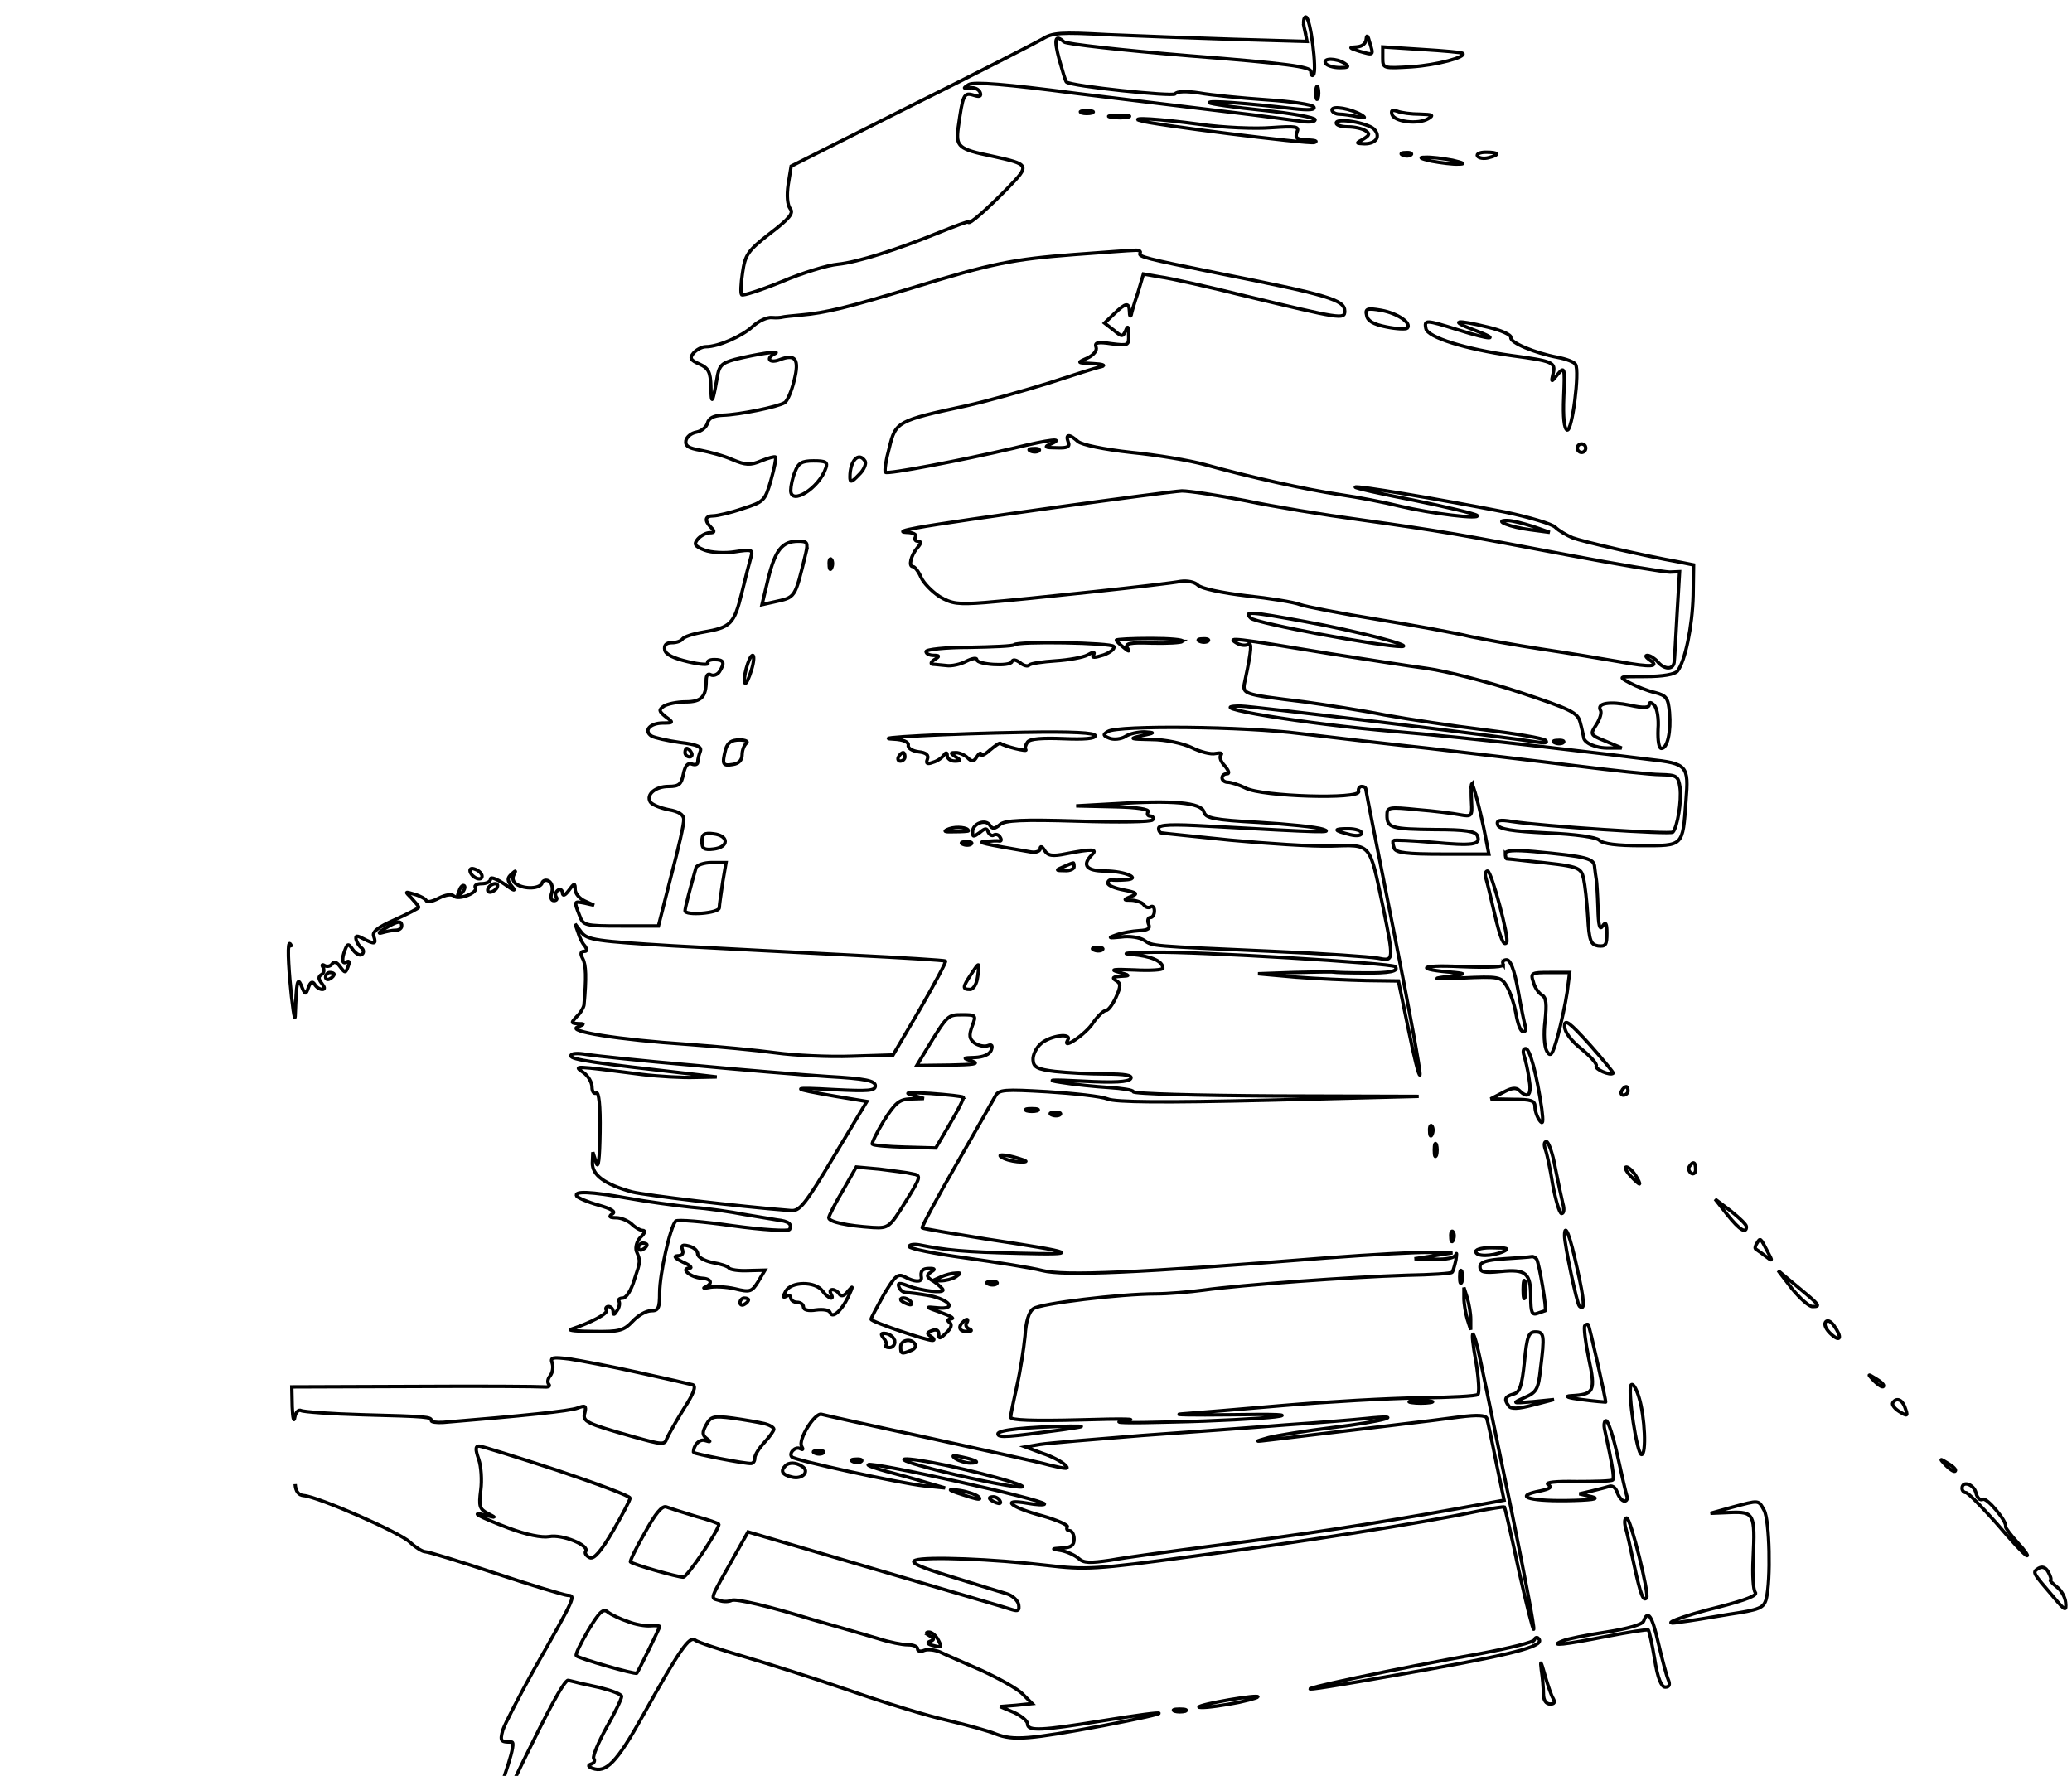 <svg id="escEKrNXb241" xmlns="http://www.w3.org/2000/svg" xmlns:xlink="http://www.w3.org/1999/xlink" viewBox="0 0 490 420" shape-rendering="geometricPrecision" text-rendering="geometricPrecision" project-id="03194bbf75214bf3ab3197962b520411" export-id="492d6b42b067488cae7283fdb59b52ec" cached="false" width="490" height="420"><g transform="matrix(.1 0 0-.1 68 672)"><path d="M2405,6651l6-29-173,5c-95,3-230,8-299,11-111,6-130,5-155-11-16-9-156-81-311-158l-282-142-7-43c-4-27-2-49,5-58c8-10-2-23-48-58-53-41-59-51-65-93-4-26-5-49-2-52s46,11,95,31c49,21,109,39,132,41c48,5,139,34,242,76c37,15,67,26,67,24c0-9,45,31,93,80c53,55,53,56-38,76-78,16-85,22-79,67c11,78,13,84,36,77c15-5,19-3,16,6-3,8-14,13-24,11-17-2-17-1-3,8c12,7,88,1,255-21c132-16,294-36,362-44s141-18,163-21c22-4,39-3,39,3c0,5-55,15-122,22-68,7-125,15-128,18-5,6,89-1,199-14c36-4,52-3,48,4-4,6-54,13-112,17-59,4-130,11-158,16-32,5-54,4-58-2-5-7-245,18-257,28-2,1-9,25-17,53-13,49-10,61,11,42c5-5,138-20,297-33c230-18,287-26,287-37c0-8,3-12,6-8c9,9-7,137-18,137-5,0-7-13-3-29Z" fill="none" stroke="#000" stroke-width="8"/><path d="M2551,6628c-1-11-9-18-23-19-19-1-18-2,6-10c35-10,35-11,25,21-4,16-7,19-8,8Z" fill="none" stroke="#000" stroke-width="8"/><path d="M2590,6583c0-25,1-25,68-21c60,4,131,23,121,32-2,2-46,6-96,9l-93,6v-26Z" fill="none" stroke="#000" stroke-width="8"/><path d="M2455,6570c3-5,18-10,33-10c21,0,24,2,12,10-20,13-53,13-45,0Z" fill="none" stroke="#000" stroke-width="8"/><path d="M2432,6500c0-14,2-19,5-12c2,6,2,18,0,25-3,6-5,1-5-13Z" fill="none" stroke="#000" stroke-width="8"/><path d="M2470,6460c0-5,8-10,18-10c9,0,28-3,42-6c18-4,21-3,10,4-25,15-70,23-70,12Z" fill="none" stroke="#000" stroke-width="8"/><path d="M1878,6453c6-2,18-2,25,0c6,3,1,5-13,5s-19-2-12-5Z" fill="none" stroke="#000" stroke-width="8"/><path d="M2612,6449c6-17,61-24,85-10c15,9,11,10-19,11-20,0-44,3-54,7-12,4-15,2-12-8Z" fill="none" stroke="#000" stroke-width="8"/><path d="M1948,6443c12-2,30-2,40,0c9,3-1,5-23,4-22,0-30-2-17-4Z" fill="none" stroke="#000" stroke-width="8"/><path d="M2015,6435c23-9,398-56,413-52c9,3,3,5-15,6-26,1-31,4-26,18c6,14-1,15-61,11-37-3-113,0-169,8-97,13-164,17-142,9Z" fill="none" stroke="#000" stroke-width="8"/><path d="M2480,6429c0-5,12-9,28-9c15,0,33-4,41-9c11-7,10-11-5-20-18-10-18-10,3-11c28,0,39,18,22,35-17,15-89,27-89,14Z" fill="none" stroke="#000" stroke-width="8"/><path d="M2638,6353c7-3,16-2,19,1c4,3-2,6-13,5-11,0-14-3-6-6Z" fill="none" stroke="#000" stroke-width="8"/><path d="M2814,6351c3-5,15-7,26-4c28,7,25,13-6,13-14,0-23-4-20-9Z" fill="none" stroke="#000" stroke-width="8"/><path d="M2705,6339c22-4,51-8,65-7c16,0,11,3-15,9-22,4-51,8-65,7-16,0-11-3,15-9Z" fill="none" stroke="#000" stroke-width="8"/><path d="M18,3210c1-17,8-26,20-27c35-3,227-87,251-110c13-12,30-23,37-23s82-23,166-51s161-51,170-52c20-1,20-1-80-177-35-63-68-127-73-142-7-26-5-28,21-28c25,0-123-344.557-86-277.557C480,2387.443,645,2751,664,2746c11-3,45-11,74-17c28-7,52-16,52-21c0-6-16-39-36-74-19-35-33-68-30-73c4-5,1-11-6-13-8-3-8-6,3-10c32-12,57,13,119,124c88,158,111,190,124,179c6-5,58-22,116-39s171-53,252-81c80-28,184-60,230-70c46-11,97-25,113-32c42-16,78-13,255,20c177,34,174,40-5,11-142-23-175-25-175-7c0,7-15,19-32,27l-33,14l38,3l38,4-23,23c-13,13-57,37-98,56-41,18-85,37-97,43-12,5-29,7-37,4-9-4-16-2-16,3c0,6-10,10-23,10s-43,6-68,14c-24,7-64,19-89,26s-56,16-70,20c-100,31-181,50-190,45-6-3-19-4-29,0-22,7-26-5,42,116l26,46l303-89c167-49,311-91,322-95c14-4,17-2,15,12-2,10-15,22-29,26s-72,22-130,40c-76,23-100,34-85,39c25,9,184,3,309-12c94-11,115-10,345,21c258,34,548,80,666,105c38,8,71,13,73,12c1-2,17-70,34-151c18-81,34-143,35-138c2,5-22,130-52,278-31,149-63,305-72,348-19,94-29,96-12,3c6-37,8-70,4-74-3-4-66-7-138-8-73-1-217-9-322-18-104-9-212-18-240-20-27-2,24-3,115-2c113,2,146,0,105-5-33-4-141-10-240-12-108-3-154-2-115,3c38,4-3,5-102,2-116-3-168-1-168,6c0,6,7,39,15,75c8,35,16,87,19,117c2,34,9,58,20,65c16,12,205,35,290,35c26,0,77,4,114,9c85,12,347,31,479,35c57,1,105,4,107,7c2,2,6,15,9,29c2,14,2,19,0,13-3-8-22-12-51-11l-47,1l45,7l45,7-53,1c-29,1-139-5-245-13-452-36-620-43-672-30-27,7-110,20-182,30-73,10-133,22-133,27c0,4,10,6,23,4c64-13,109-17,235-20c152-4,141,1-78,34-80,13-147,24-149,26s34,69,80,149s88,154,93,163c8,15,21,16,123,10c64-4,127-11,142-17c18-8,132-9,381-3l355,9-337,1c-186,1-338,5-338,10c0,4-26,8-58,10-31,2-82,7-112,12-40,6-26,7,51,3c74-4,108-2,113,6s-13,11-61,11c-37,0-91,3-118,6-42,5-51,10-52,27-1,11,7,29,19,39c22,19,74,26,63,8-15-25,43,14,60,41c11,16,25,29,30,29c6,0,16,14,24,31c12,27,12,33,0,40-10,6-7,9,11,10c24,1,23,2-5,10-22,6-11,7,38,5c37-2,67,0,67,4c0,17-28,29-75,33-28,2-4,4,53,5c99,2,563-26,571-34c11-11-14-16-73-15-36,0-69,1-73,2s-46,0-93-1l-85-3l90-8c50-4,124-7,166-8l76-1l24-116c13-64,25-112,27-106s-26,159-62,340-66,332-66,335c0,4-4,7-10,7-5,0-9-6-7-12c3-19-228-12-267,8-16,8-35,14-43,14-7,0-13,5-13,10c0,6,5,10,12,10c6,0,4,7-5,18-10,10-14,22-10,26c5,5-1,6-12,4-11-3-37,4-57,14-21,10-62,19-95,19-52,1-54,2-23,9c32,7,32,7,7,9-15,0-36-4-46-11-10-6-27-8-37-4-16,6-16,9-4,16c24,15,324,12,455-5c66-8,203-24,305-35c102-12,257-30,345-41s179-21,202-21c38-1,42-3,46-31c4-31-6-93-17-105-6-6-309,14-380,25-30,5-38,3-34-8c3-10,33-15,116-19c69-3,116-10,124-17c8-9,43-13,99-13c101,0,98-3,106,106c7,84,3,88-87,98-30,4-147,18-260,31s-267,29-342,35c-206,17-471,60-364,60c27,0,641-75,701-85c18-3,26-2,20,4-6,5-71,16-145,25s-180,25-235,35c-55,11-140,24-190,31-153,19-148,17-140,54c15,71,16,88,6,82-6-4-19-2-28,4-21,13-8,12,222-26c83-13,186-29,230-35s142-31,218-56c123-41,138-48,144-72c4-14,7-30,8-34c0-14,29-27,60-26h30l-38,16c-37,15-37,16-22,39c9,14,13,29,10,34-10,17,22,22,70,12c31-7,45-6,45,1s4,7,12-1c7-7,11-32,9-57-1-27,2-45,8-45c14,0,23,39,19,85-3,34-7,40-34,47-18,4-45,15-60,23-28,15-28,15,37,15c41,0,70,5,76,13c18,23,35,105,37,178l1,73-35,7c-84,15-227,48-251,57-14,6-33,17-41,25s-62,24-119,36c-164,32-350,63-354,59-2-2,60-16,138-31c78-16,145-32,150-36c10-10-107,4-183,22-36,9-99,21-140,27-81,12-216,42-320,71-36,10-114,23-175,29-64,7-117,18-126,26-20,18-30,18-23-1c5-12-2-15-27-14-28,0-31,2-14,9c34,15-2,11-88-10-124-29-298-62-303-57-3,3,1,29,9,58c15,62,19,64,181,99c50,11,138,36,196,54c58,19,114,37,125,39c11,3,2,6-20,7-39,2-39,2-14,13c15,7,24,18,21,26-4,11,4,13,37,8c39-5,41-4,40,21c0,20-2,23-7,10-7-15-9-15-28,1l-22,17l23,22c28,27,35,27,36,5c0-10,2-13,4-8c1,6,8,30,16,53l13,44l40-7c23-3,113-23,201-45c225-54,235-56,235-36c0,27-38,38-305,91-163,33-184,38-179,46c3,5-3,8-13,7-10,0-74-5-143-10-144-11-195-21-380-78-154-47-208-60-265-65-22-2-42-4-45-5s-14-2-25-1-31-8-45-21c-25-23-81-48-111-48-9,0-22-7-29-15-10-12-7-17,14-26c22-10,26-19,27-53c1-45,4-41,14,16c5,33,10,39,43,48c48,12,111,22,95,14-23-11-14-24,10-15c38,15,48,2,35-49-6-25-16-48-22-52-15-10-108-29-147-30-22-1-33-7-36-19-3-10-15-19-26-21-12-2-23-11-25-20-2-13,6-18,35-23c21-4,55-13,75-22c31-13,42-14,68-3c17,7,32,11,34,9s-3-27-11-55c-14-49-17-51-67-67-29-10-60-17-69-17-20,0-22-11-5-28c9-9,8-12-4-12-8,0-21-7-28-15-10-12-7-17,16-26c16-6,48-8,72-4c39,6,43,5,38-12-3-10-13-49-22-86-18-73-26-81-91-92-24-4-45-11-49-16-3-5-14-9-25-9-14,0-19-6-17-17s21-20,55-28c29-7,50-8,47-3-3,4,4,8,15,8c23,0,26-7,12-29-5-7-14-10-20-7-7,4-11-1-11-13c0-39-11-51-49-51-20,0-43-5-51-10-13-9-12-12,4-25c19-14,19-15-6-15-31,0-47-18-27-31c8-4,38-11,67-15c41-5,52-10,48-21-3-8-6-19-6-25s-6-8-14-5c-9,4-16-4-20-24-5-24-10-29-35-29-31,0-54-19-43-37c4-6,23-14,43-18c24-4,36-12,36-23c1-9-13-70-30-134l-30-118h-89c-86,0-89,1-98,26-13,33-13,33,13,28l22-5-22,10c-13,6-23,18-23,28c0,15-2,15-15-3-9-12-14-14-15-6c0,7-5,10-10,7-6-4-8-11-5-16c4-5,1-9-5-9-7,0-9,8-5,19c3,11,0,23-7,27-6,4-14,2-16-4-4-14-41-16-61-3-8,5-10,14-6,22c6,11,5,11-5,2-11-10-11-15,1-30c10-12,4-10-18,6-18,12-33,18-33,12s-9-11-21-11c-11,0-18-4-15-9c8-12-40-31-51-20-5,5-19,3-35-5-15-8-28-11-30-6-2,4-14,11-28,15-23,7-23,7-7-9c9-10,17-19,17-22c0-2-25-15-56-29-41-18-55-29-50-40c6-18,2-19-25-5-15,8-19,8-17-2c2-7,7-16,13-20c5-4,6-11,1-15-4-4-13,0-21,10-11,16-13,16-19,1-9-23-7-36,4-29c6,4,7-1,3-11-6-16-7-16-19,0-8,11-14,13-19,6-3-5-11-7-17-4-6,4-8,2-4-4c3-6,2-14-4-17-8-5-7-11,1-21c7-9,8-14,1-14-6,0-14,5-18,12-5,8-10,6-15-8-6-18-8-17-17,6-9,20-11,7-14-70-1-52-30,219-8,160M1777,5654c-3-3-12-4-19-1-8,3-5,6,6,6c11,1,17-2,13-5Zm-411-25c3-6-3-21-15-32-17-18-21-19-21-5c0,39,21,61,36,37Zm-93-16c-16-48-83-89-83-53c0,10,4,30,10,44c8,21,16,26,44,26c29,0,34-3,29-17Zm992-77c66-14,188-34,270-45c199-28,232-34,490-83c121-23,231-41,244-41l23,1-6-101c-3-56-6-108-7-114-3-18-24-16-39,2-7,8-18,15-24,15s-4-4,4-10c27-17,5-19-70-5-41,7-124,21-185,30-60,9-137,23-170,30-33,8-131,26-217,40s-169,30-183,35c-15,6-72,15-128,21-58,7-106,17-114,25s-25,11-41,9c-35-7-364-42-462-50-65-5-79-3-108,14-18,12-38,32-44,46s-15,25-19,25c-11,0-5,26,10,44c10,11,10,16,2,16-7,0-9,5-6,10c4,6-6,11-22,11-17,1-6,5,27,11c79,15,589,85,625,87c17,0,84-10,150-23Zm680-61l40-14-45,6c-49,6-91,23-55,22c11,0,38-7,60-14Zm-1719-62c-27-111-24-105-77-117l-27-6l15,63c17,67,33,87,71,87c21,0,23-3,18-27Zm61-35c-3-8-6-5-6,6-1,11,2,17,5,13c3-3,4-12,1-19Zm1119-128c121-22,260-58,229-59-44-1-345,55-357,67-17,17-3,16,128-8Zm-289-47c-4-3-37-5-73-4-52,2-64-1-58-11s4-10-9,1c-9,7-17,15-17,17s37,4,82,4s78-3,75-7Zm60,1c-3-3-12-4-19-1-8,3-5,6,6,6c11,1,17-2,13-5Zm-223-13c3-5-8-14-24-20-22-7-29-7-24,0c4,8,0,8-14,0-11-6-45-12-76-14-30-2-59-6-62-10-4-4-14-1-22,6-10,7-17,8-19,2-4-12-83-7-83,5c0,5-11,3-25-4-13-7-35-12-47-10-13,1-27,3-33,3-5,1-3,6,5,11c13,8,12,10-2,10-10,0-18,4-18,9s46,10,102,10c56,1,104,3,106,6c9,9,231,5,236-4Zm-857-56c-6-19-12-33-15-31-7,7,9,66,18,66c4,0,3-16-3-35Zm813-155c0-7-26-9-75-7-50,2-79,0-85-8-5-7-7-15-4-18c6-6-52,8-60,15-2,2-13-6-25-16-12-11-21-15-21-10s-5,2-10-6c-7-12-12-12-22-2-6,6-19,12-27,12-14,0-14-1-1-10c13-8,12-10-2-10-10,0-18,6-18,13c0,8-3,8-8,1-4-6-15-14-26-17-13-5-17-3-13,7s-2,16-21,18c-15,2-26,9-24,16c1,7-12,13-35,14-63,3,132,13,310,16c113,2,167-1,167-8Zm-825-18c-5-4-10-16-10-27c0-13-8-21-22-23-24-4-26,0-17,36c5,16,14,22,33,22c14,0,22-4,16-8Zm375-32c0-5-5-10-11-10-5,0-7,5-4,10c3,6,8,10,11,10c2,0,4-4,4-10Zm707-130c4-15,22-19,130-25c68-4,136-11,151-16c27-9,2-8-270,7-85,5-118,4-118-5c0-6,3-11,8-11c4-1,77-8,162-17c85-8,192-15,237-14c97,3,91,10,123-141c27-131,27-132-12-124-17,3-128,11-247,16-295,13-284,12-305,26-10,7-35,11-55,8-30-3-32-2-11,5c14,5,38,9,54,10c21,1,27,5,22,16-3,8-1,15,4,15c6,0,10,7,10,16c0,8-4,13-9,9-5-3-12-1-16,5-3,5-16,10-28,11-21,0-21,1-2,9c17,6,14,9-17,15-21,4-38,11-38,16s3,8,8,8c4-1,18-1,32,0c43,2,1,21-47,21-44,0-55,14-31,38c14,14,3,15-60,3-34-7-44-5-52,8-5,9-10,11-10,4c0-6-10-10-22-8-112,19-130,23-108,25c14,1,29,2,33,1c5-1,6,3,2,9-3,6-10,8-15,5-4-3-10,1-13,7-3,10-7,10-20-1-15-11-17-11-17,2c0,19,31,31,41,15c6-9,11-9,24,2c12,10,52,12,185,8c95-3,173-2,176,3s0,9-6,9-8,5-5,10c4,6-26,11-82,12l-88,2l90,5c138,9,206,3,212-19Zm-557-45c0-1-15-2-32-2-26-1-29,1-13,7c17,6,45,3,45-5Zm930-5c0-6-11-8-27-4-40,10-41,14-5,14c18,0,32-5,32-10Zm-1505-20c0-9-11-16-27-18-23-3-28,1-28,18s5,21,28,18c16-2,27-9,27-18Zm582-6c-3-3-12-4-19-1-8,3-5,6,6,6c11,1,17-2,13-5Zm-588-91c-4-27-8-54-8-60-1-13-81-19-81-7c0,6,12,53,26,102c2,6,19,12,37,12h34l-8-47Zm831,37c0-5-10-10-22-9-22,0-22,1-3,9c11,5,21,9,23,9c1,1,2-3,2-9ZM495,4620c-3-5-11-10-16-10-6,0-7,5-4,10c3,6,11,10,16,10c6,0,7-4,4-10Zm-225-90c0-5-6-10-14-10s-23-3-33-6-7,2,7,10c30,18,40,20,40,6Zm643-47c111-6,301-16,421-22s220-12,222-14-25-52-60-113l-64-109-98-3c-55-2-135,2-179,8s-138,15-208,20c-165,11-288,31-261,41c17,7,17,8,1,8-17,1-17,2-3,17c9,8,16,21,17,27c6,65,5,95-3,110-6,11-5,17,3,17s8,4,2,13c-6,6-13,21-16,32l-7,20l15-20c14-18,35-21,218-32Zm1014-9c-3-3-12-4-19-1-8,3-5,6,6,6c11,1,17-2,13-5Zm-295-64c-2-17-10-30-18-30-18,0-18,5,2,35c21,32,21,31,16-5Zm-1522,6c0-3-4-8-10-11-5-3-10-1-10,4c0,6,5,11,10,11c6,0,10-2,10-4Zm1509-123c-8-22-7-30,6-40c9-6,23-9,31-6c10,4,12,0,8-11-4-10-19-16-38-17-30-1-30-1-6-9c17-6,1-8-53-9l-79-1l23,38c50,82,50,82,85,82c32,0,33-1,23-27Zm-664-92c116-11,261-23,323-27c89-5,112-10,112-22s-16-13-97-9c-107,6-106,3,4-16l73-12-78-130c-68-114-81-130-102-128-127,10-342,36-375,44-65,18-95,40-94,69l1,25l8-25c5-16,8,9,9,73c1,63-3,96-9,92-5-3-10,3-10,14s-9,27-21,35c-23,16-25,16,139-5c40-5,97-8,125-7l52,1-60,7c-230,26-285,34-285,43c0,6,16,7,38,3c20-3,131-15,247-25Zm643-76c2-2-12-30-31-62l-34-58-73,2c-40,1-74,4-77,7-2,2,10,27,27,55c27,43,37,51,63,52l32,1-30,9c-19,5-4,6,45,3c41-3,77-7,78-9Zm-121-181c22-4,22-6-16-67-37-60-40-62-77-60-60,4-104,13-104,23c0,4,15,34,33,64l32,56l55-5c30-4,65-8,77-11Zm-671-58c44-8,111-17,149-21c39-3,94-11,124-17c30-5,65-11,78-13c28-3,37-10,30-23-4-4-62-1-134,9-70,10-131,15-135,11-13-13-38-125-38-169c0-37-3-43-20-43-12,0-31-11-44-25-21-22-31-25-92-24-38,0-62,3-54,5c48,16,89,38,84,45-3,5,0,9,5,9c6,0,11-6,11-12c0-9,3-8,9,2c6,8,7,18,5,22-3,4,1,8,9,8s20,19,27,43c15,45,15,44,5,68-3,9,1,24,10,33c10,9,12,16,5,16-6,0-18,7-26,15-9,8-25,15-37,15-16,0-18,3-9,9c9,5-1,12-33,21-25,7-48,17-51,21-8,13,33,11,122-5Zm164-132c0-7,16-16,35-20c19-3,37-9,39-13c3-4,23-7,45-6l40,1-16-27c-15-24-19-26-55-17-22,5-50,6-62,3-11-2-15-2-8,1c19,9,14,20-9,21-26,2-51,23-28,24c7,0,1,7-16,14-18,9-23,14-13,15c11,0,15,5,12,14-4,11,0,13,15,9c12-3,21-11,21-19Zm551-43c-11-7-10-12,8-22c11-8,21-17,21-20c0-8-50-2-83,10-20,8-25,7-21-3c3-8,11-13,17-13c7,0,31-3,54-7c50-10,67-34,19-29-29,3-28,2,9-11c22-8,33-14,25-15-9-1-11-4-4-9c6-4,4-13-8-24-15-15-18-15-18-3c0,9-6,12-16,8-13-5-13-7-2-14c7-5,9-9,3-9-15,0-145,44-145,50c0,3,14,29,30,58c27,45,33,51,50,42c22-12,40-13,39-2-3,16,2,22,19,22c14,0,14-2,3-9Zm59-11c-8-5-24-9-35-9h-20l20,9c11,5,27,9,35,9c13,1,13,0,0-9Zm-315-33c13-18,30-24,20-7-3,6-2,10,4,10c5,0,13-5,16-11c5-6,12-4,21,8c12,14,12,12,0-14-17-35-38-52-43-37-2,6-17,8-33,6-18-3-30,0-30,7c0,6-7,11-15,11s-15,5-15,11c0,5-5,7-11,3-8-4-8-1-1,12c13,24,70,24,87,1Zm412,17c-3-3-12-4-19-1-8,3-5,6,6,6c11,1,17-2,13-5Zm-587-38c0-3-4-8-10-11-5-3-10-1-10,4c0,6,5,11,10,11c6,0,10-2,10-4Zm516-55c-4-5,0-12,6-14c8-3,6-6-4-6-18-1-24,10-11,22c9,10,15,8,9-2Zm-170-43c1-8-5-15-12-15-8,0-12,3-9,5c3,3,0,11-6,18-7,9-6,12,7,10c10-2,18-9,20-18Zm48-7c3-5-1-12-10-15-22-9-24-8-24,9c0,16,25,21,34,6Zm-654-67c63-14,121-27,128-29c9-3,3-20-21-57-18-29-36-61-40-70-5-16-11-15-79,4-113,32-121,36-115,57c4,16,1,18-17,11-17-7-134-19-318-34-16-1-28,1-28,4c0,9-8,10-162,14-75,2-141,7-146,10-6,3-13-4-15-16-2-13-5-2-6,25l-1,47l288,1c158,1,296,0,307-1s17,1,13,6c-4,4-3,13,3,20c6,8,8,21,5,30-5,14,0,15,41,10c27-4,100-18,163-32Zm1873-71c-13-2-33-2-45,0-13,2-3,4,22,4s35-2,23-4Zm-1190-83c131-29,261-57,289-65c42-10,48-10,36,1-7,7-31,20-53,27l-40,15l35,6c19,3,127,12,240,21c113,8,266,19,340,25c74,5,160,12,189,15c104,11,42-7-76-21-65-8-134-19-153-24-35-10-35-10,7-5c167,20,398,47,446,54c40,5,60,4,63-3c2-6,12-52,22-103l19-91-116-21c-207-37-352-59-556-85-110-14-227-30-259-36-48-7-63-7-75,4-9,8-27,16-41,19-25,4-24,4,3,6c20,1,27,6,27,21c0,11-5,20-11,20-5,0-8,4-5,9c3,4-24,16-59,26-75,20-100,41-36,30c22-4,41-5,41-2c0,10-409,101-417,93-2-2,18-9,44-16s68-18,93-26l45-13-50,5c-56,6-304,60-312,68-9,9,8,26,19,20c7-4,8-2,4,5-10,15,31,81,47,76c7-2,119-27,250-55Zm-385,33c12-3,22-9,22-13s-10-18-22-31c-13-14-23-30-23-37s-3-12-8-13c-11-2-137,23-137,26c0,18,15,33,28,28c13-4,14-3,3,5-10,8-11,14-1,32c11,20,17,22,63,16c29-4,62-10,75-13Zm707-14c-133-18-155-20-155-10c0,9,65,16,170,18c39,0,38,0-15-8ZM637,3243c95-32,173-61,173-66s-18-39-40-77c-28-48-45-68-55-64-8,4-13,10-10,15c10,14-56,41-86,35-18-3-53,4-96,20-71,27-96,41-53,30c24-6,24-6,3,5-19,10-21,17-16,55c3,23,1,56-5,73-8,23-8,31,1,31c6,0,89-26,184-57Zm580,9c19-12,0-32-25-25-22,5-27,14-15,26c8,9,25,9,40-1Zm417-72c7-7,1-7-19-1-54,17-61,21-25,16c19-3,39-10,44-15Zm51-10c3-6-1-7-9-4-18,7-21,14-7,14c6,0,13-4,16-10Zm-720-36c30-8,55-17,55-19c0-14-75-125-84-125-14,0-119,30-125,36-2,1,13,33,34,69c25,46,41,65,51,61c8-3,39-13,69-22ZM805,2885c17-7,41-11,53-10s22,0,22-2c0-3-50-105-54-110-3-4-138,35-143,41-3,3,10,29,28,60c27,45,36,53,47,43c8-6,29-16,47-22Z" fill="none" stroke="#000" stroke-width="8"/><path d="M830,3769c0-5,5-7,10-4c6,3,10,8,10,11c0,2-4,4-10,4-5,0-10-5-10-11Z" fill="none" stroke="#000" stroke-width="8"/><path d="M1450,3646c0-2,7-7,16-10c8-3,12-2,9,4-6,10-25,14-25,6Z" fill="none" stroke="#000" stroke-width="8"/><path d="M1248,3283c7-3,16-2,19,1c4,3-2,6-13,5-11,0-14-3-6-6Z" fill="none" stroke="#000" stroke-width="8"/><path d="M1580,3270c8-5,24-10,34-10c26,0,18,6-19,14-22,5-26,4-15-4Z" fill="none" stroke="#000" stroke-width="8"/><path d="M1338,3263c7-3,16-2,19,1c4,3-2,6-13,5-11,0-14-3-6-6Z" fill="none" stroke="#000" stroke-width="8"/><path d="M1495,3254c62-18,180-44,220-49c58-8,1,12-111,39-117,28-197,35-109,10Z" fill="none" stroke="#000" stroke-width="8"/><path d="M2552,5974c2-13,16-21,46-27c24-5,47-6,50-3c11,12-23,35-61,42-34,6-39,4-35-12Z" fill="none" stroke="#000" stroke-width="8"/><path d="M2692,5943c4-21,95-49,203-64c97-13,104-16,98-42-5-22-5-22,11-2c16,19,17,16,14-54-2-48,1-75,8-78c12-4,30,139,20,155-3,6-22,13-43,17-53,10-113,35-110,47c1,6-23,17-53,24-77,19-94,16-35-6c67-25,42-25-37,0-77,24-80,24-76,3Z" fill="none" stroke="#000" stroke-width="8"/><path d="M3050,5660c0-5,5-10,10-10c6,0,10,5,10,10c0,6-4,10-10,10-5,0-10-4-10-10Z" fill="none" stroke="#000" stroke-width="8"/><path d="M2998,4963c7-3,16-2,19,1c4,3-2,6-13,5-11,0-14-3-6-6Z" fill="none" stroke="#000" stroke-width="8"/><path d="M940,4940c0-5,5-10,11-10c5,0,7,5,4,10-3,6-8,10-11,10-2,0-4-4-4-10Z" fill="none" stroke="#000" stroke-width="8"/><path d="M2800,4865c-1-5-1-25,0-43c2-32,0-34-27-29-15,3-61,9-100,12-69,7-73,6-73-13c0-30,10-33,114-34c72,0,96-4,100-15c8-21-10-24-107-15-48,4-90,6-92,4s-1-10,2-18c4-11,30-14,115-14h109l-7,36c-12,64-32,139-34,129Z" fill="none" stroke="#000" stroke-width="8"/><path d="M2880,4701c0-6,1-11,3-12c1,0,22-2,47-5c126-13,128-14,135-42c3-14,8-55,10-91c3-56,7-65,24-68c18-2,21,2,21,30c0,24-3,28-10,17s-10,1-11,43c-1,31-3,62-4,67-1,6-3,19-4,29-1,21-17,25-143,37-47,4-68,3-68-5Z" fill="none" stroke="#000" stroke-width="8"/><path d="M432,4658c5-15,28-23,28-10c0,5-7,13-16,16-10,4-14,1-12-6Z" fill="none" stroke="#000" stroke-width="8"/><path d="M2834,4643c3-10,12-47,20-82c14-60,22-80,29-70c7,9-36,169-45,169-5,0-7-8-4-17Z" fill="none" stroke="#000" stroke-width="8"/><path d="M406,4613c-6-14-5-15,5-6c7,7,10,15,7,18s-9-2-12-12Z" fill="none" stroke="#000" stroke-width="8"/><path d="M2875,4440c5-7-28-9-102-6-98,5-108-7-13-14c29-3,26-4-20-10-38-5-27-6,37-3c87,4,93,3,106-19c8-13,18-42,22-65c4-24,11-43,17-43s8,6,5,13c-2,6-10,45-17,85-9,49-18,72-27,72-8,0-11-5-8-10Z" fill="none" stroke="#000" stroke-width="8"/><path d="M2946,4398c3-13,13-27,20-31c11-6,12-22,8-61-4-31-2-61,4-72c9-15,13-10,26,36c8,30,18,76,22,103l6,47h-47c-43,0-46-1-39-22Z" fill="none" stroke="#000" stroke-width="8"/><path d="M3020,4293c0-14,15-34,40-54c22-18,37-35,35-40-5-7,33-24,40-17c1,1-24,32-56,68-48,53-59,61-59,43Z" fill="none" stroke="#000" stroke-width="8"/><path d="M2924,4224c3-9,9-33,12-55c7-39-2-49-23-28-8,8-19,6-39-5l-29-15l53-1c43,0,52-3,52-17c0-10,5-25,11-33c8-11,9-4,5,28-12,82-28,142-38,142-6,0-7-7-4-16Z" fill="none" stroke="#000" stroke-width="8"/><path d="M3155,4140c-3-5-1-10,4-10c6,0,11,5,11,10c0,6-2,10-4,10-3,0-8-4-11-10Z" fill="none" stroke="#000" stroke-width="8"/><path d="M1748,4093c6-2,18-2,25,0c6,3,1,5-13,5s-19-2-12-5Z" fill="none" stroke="#000" stroke-width="8"/><path d="M1808,4083c7-3,16-2,19,1c4,3-2,6-13,5-11,0-14-3-6-6Z" fill="none" stroke="#000" stroke-width="8"/><path d="M2701,4044c0-11,3-14,6-6c3,7,2,16-1,19-3,4-6-2-5-13Z" fill="none" stroke="#000" stroke-width="8"/><path d="M2712,4000c0-14,2-19,5-12c2,6,2,18,0,25-3,6-5,1-5-13Z" fill="none" stroke="#000" stroke-width="8"/><path d="M2974,4003c4-9,12-47,18-85c7-37,16-68,21-68s7,10,3,23c-3,12-11,50-18,85-6,34-16,62-21,62s-6-7-3-17Z" fill="none" stroke="#000" stroke-width="8"/><path d="M1695,3980c11-5,29-8,40-8c16,0,15,2-5,8-34,11-60,11-35,0Z" fill="none" stroke="#000" stroke-width="8"/><path d="M3315,3961c-3-5-1-12,5-16c5-3,10,1,10,9c0,18-6,21-15,7Z" fill="none" stroke="#000" stroke-width="8"/><path d="M3175,3940c10-11,20-20,22-20s-2,9-9,20-17,20-22,20-1-9,9-20Z" fill="none" stroke="#000" stroke-width="8"/><path d="M3405,3847c29-36,45-46,45-28c0,5-17,21-37,37l-37,28l29-37Z" fill="none" stroke="#000" stroke-width="8"/><path d="M2751,3794c0-11,3-14,6-6c3,7,2,16-1,19-3,4-6-2-5-13Z" fill="none" stroke="#000" stroke-width="8"/><path d="M3020,3797c0-21,29-160,35-166c14-13,12,12-5,88-17,79-30,112-30,78Z" fill="none" stroke="#000" stroke-width="8"/><path d="M3475,3780c-4-6-5-12-4-13c2-2,13-9,23-17c18-14,19-14,6,10-17,33-17,33-25,20Z" fill="none" stroke="#000" stroke-width="8"/><path d="M2810,3760c0-12,37-12,65,0c15,7,10,9-22,9-24,1-43-3-43-9Z" fill="none" stroke="#000" stroke-width="8"/><path d="M2878,3743c-44-3-58-8-58-19c0-13,10-15,49-11c60,6,71-4,71-61c0-36,3-43,16-38c9,3,17,6,18,6c5,0-14,112-20,122-3,4-8,7-12,6s-33-3-64-5Z" fill="none" stroke="#000" stroke-width="8"/><path d="M2772,3700c0-14,2-19,5-12c2,6,2,18,0,25-3,6-5,1-5-13Z" fill="none" stroke="#000" stroke-width="8"/><path d="M3558,3672c19-23,40-42,48-42c20,0,19,2-33,45l-48,40l33-43Z" fill="none" stroke="#000" stroke-width="8"/><path d="M2922,3670c0-19,2-27,5-17c2,9,2,25,0,35-3,9-5,1-5-18Z" fill="none" stroke="#000" stroke-width="8"/><path d="M2782,3650c0-14,4-36,8-50l8-25v25c0,14-4,36-8,50l-8,25v-25Z" fill="none" stroke="#000" stroke-width="8"/><path d="M3637,3593c-4-6,2-18,13-28c23-21,27-8,7,20-8,11-16,14-20,8Z" fill="none" stroke="#000" stroke-width="8"/><path d="M3068,3585c-3-3,1-38,9-77c17-79,13-86-42-89-17-1-7-5,25-9c30-4,56-6,57-6c2,1-38,180-41,183-1,2-5,1-8-2Z" fill="none" stroke="#000" stroke-width="8"/><path d="M2925,3499c-6-58-11-72-26-76-20-6-23-12-11-28c5-8,23-7,57,2l50,13-50-5c-50-4-50-4-19,10c28,12,32,20,37,67c10,80,9,88-12,88-16,0-20-10-26-71Z" fill="none" stroke="#000" stroke-width="8"/><path d="M3752,3454c10-10,20-16,22-13c3,3-5,11-17,18-21,13-21,12-5-5Z" fill="none" stroke="#000" stroke-width="8"/><path d="M3177,3444c-8-14,14-164,25-164c12,0,8,90-6,135-7,23-15,35-19,29Z" fill="none" stroke="#000" stroke-width="8"/><path d="M3796,3402c-2-4,4-13,15-20c21-13,22-12,13,12-7,17-20,21-28,8Z" fill="none" stroke="#000" stroke-width="8"/><path d="M3115,3338c18-82,23-113,19-118-3-3-42-4-86-4-49,1-75-2-67-7c10-6,5-10-18-15-63-12-32-24,60-23c60,1,82,4,62,9l-30,7l30,7c17,4,35,9,42,11s15-5,18-16c4-10,11-19,17-19c5,0,8,6,5,13-2,6-12,49-22,95-10,45-22,82-27,82-4,0-6-10-3-22Z" fill="none" stroke="#000" stroke-width="8"/><path d="M3922,3254c10-10,20-16,22-13c3,3-5,11-17,18-21,13-21,12-5-5Z" fill="none" stroke="#000" stroke-width="8"/><path d="M3960,3200c0-5,4-10,9-10s37-33,72-72c34-40,66-75,72-77c5-2-4,12-21,30-17,19-30,36-29,39c4,11-45,70-54,64-6-3-13,3-16,15-5,21-33,30-33,11Z" fill="none" stroke="#000" stroke-width="8"/><path d="M3415,3155l-50-14l47,2c56,2,59-3,54-108-2-39,0-75,5-81c6-7-22-18-84-34-94-23-150-46-92-36c17,2,67,10,113,18c74,11,83,15,89,37c11,44,8,185-5,209-14,25-10,25-77,7Z" fill="none" stroke="#000" stroke-width="8"/><path d="M3164,3108c4-13,13-54,21-92c15-68,21-84,29-75c7,8-38,189-47,189-5,0-6-10-3-22Z" fill="none" stroke="#000" stroke-width="8"/><path d="M4141,3011c-15-10-16-8,37-70c26-31,29-32,27-11-1,12-10,29-21,37-10,8-17,15-15,16c3,1,0,10-5,19-6,11-14,14-23,9Z" fill="none" stroke="#000" stroke-width="8"/><path d="M3207,2886c-3-8-37-18-89-26-46-7-92-16-103-21-33-13,3-9,105,11c52,10,96,17,98,15s9-33,15-69c7-45,16-66,25-66c10,0,12,6,7,18-4,9-14,47-23,85-15,66-25,81-35,53Z" fill="none" stroke="#000" stroke-width="8"/><path d="M1519,2851c11-7,11-9,0-13-8-3-5-7,9-10c19-5,20-4,11,13-5,10-15,19-22,19-8,0-8-3,2-9Z" fill="none" stroke="#000" stroke-width="8"/><path d="M2949,2842c-2-6-60-20-129-33-193-34-451-89-394-83c29,3,156,25,283,48c210,38,266,55,249,71-3,4-8,2-9-3Z" fill="none" stroke="#000" stroke-width="8"/><path d="M2965,2771c3-18,5-44,5-57c0-15,6-24,16-24s12,4,7,13c-4,6-13,32-20,57-9,32-11,35-8,11Z" fill="none" stroke="#000" stroke-width="8"/><path d="M2200,2695c-36-7-54-13-40-13c14-1,54,5,90,12c36,8,54,14,40,14s-54-6-90-13Z" fill="none" stroke="#000" stroke-width="8"/><path d="M2098,2673c6-2,18-2,25,0c6,3,1,5-13,5s-19-2-12-5Z" fill="none" stroke="#000" stroke-width="8"/></g></svg>
